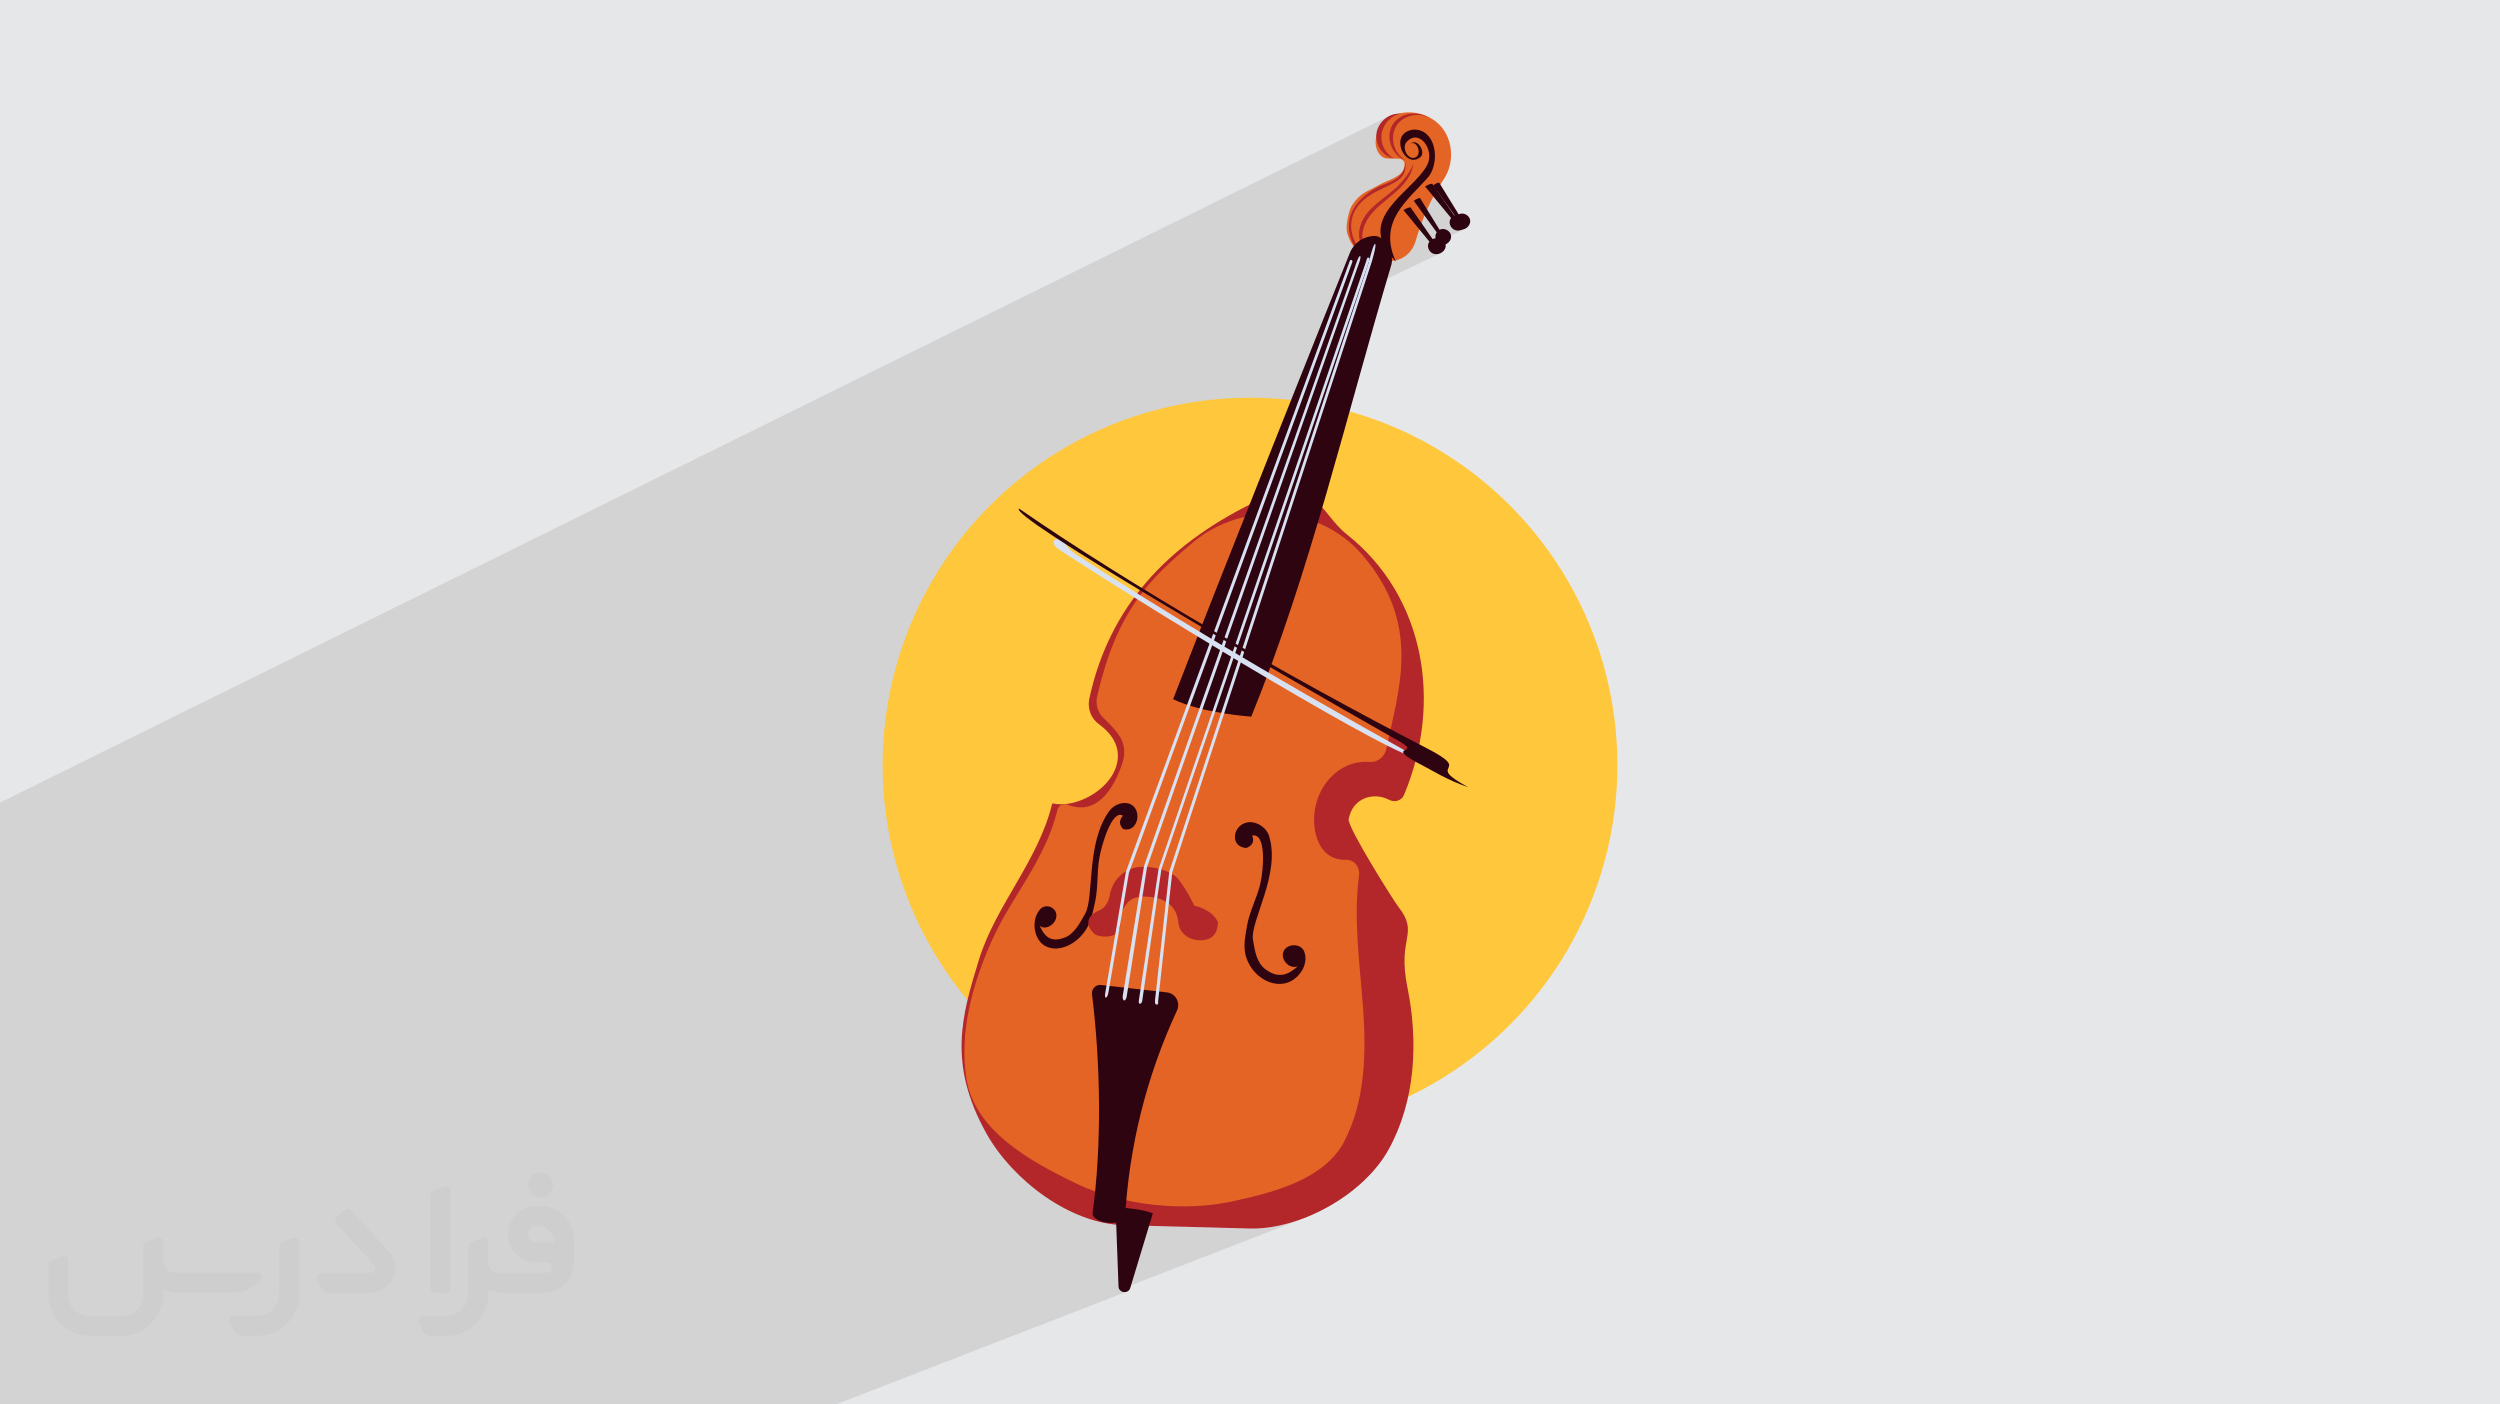 <?xml version="1.0" encoding="UTF-8"?>
<!DOCTYPE svg PUBLIC "-//W3C//DTD SVG 1.0//EN" "http://www.w3.org/TR/2001/REC-SVG-20010904/DTD/svg10.dtd">
<!-- Creator: CorelDRAW -->
<svg xmlns="http://www.w3.org/2000/svg" xml:space="preserve" width="94.192mm" height="52.917mm" version="1.0" style="shape-rendering:geometricPrecision; text-rendering:geometricPrecision; image-rendering:optimizeQuality; fill-rule:evenodd; clip-rule:evenodd"
viewBox="0 0 9404.92 5283.66"
 xmlns:xlink="http://www.w3.org/1999/xlink"
 xmlns:xodm="http://www.corel.com/coreldraw/odm/2003">
 <defs>
  <style type="text/css">
   <![CDATA[
    .fil3 {fill:#FFC73B}
    .fil6 {fill:#2D0410;fill-rule:nonzero}
    .fil4 {fill:#B3262A;fill-rule:nonzero}
    .fil7 {fill:#D7E1F2;fill-rule:nonzero}
    .fil5 {fill:#E46425;fill-rule:nonzero}
    .fil2 {fill:#373435;fill-rule:nonzero;fill-opacity:0.031}
    .fil1 {fill:#2B2A29;fill-opacity:0.102}
    .fil0 {fill:#E6E7E8}
   ]]>
  </style>
 </defs>
 <g id="Layer_x0020_1">
  <polygon class="fil0" points="-0,0 9404.92,0 9404.92,5283.66 -0,5283.66 "/>
  <polygon class="fil1" points="-0,4402.98 -0,4093.7 -0,4070.52 -0,4070.12 -0,3996.3 -0,3903.82 -0,3887.12 -0,3725.44 -0,3588.84 -0,3543.85 -0,3537.25 -0,3523.09 -0,3517.55 -0,3502.91 -0,3502.5 -0,3501.11 -0,3500.31 -0,3497.38 -0,3496.67 -0,3494.51 -0,3489.3 -0,3486.42 -0,3470.54 -0,3463.23 -0,3462.96 -0,3456.95 -0,3456.4 -0,3454.17 -0,3450.44 -0,3446.62 -0,3445.22 -0,3434.11 -0,3428.03 -0,3425.92 -0,3412.19 -0,3401.67 -0,3376.12 -0,3366.33 -0,3346.9 -0,3346.24 -0,3332.86 -0,3331.66 -0,3328.33 -0,3312.98 -0,3311.78 -0,3309.2 -0,3304.42 -0,3303.78 -0,3291.85 -0,3277.05 -0,3263.47 -0,3250.22 -0,3244.02 -0,3243.62 -0,3234.75 -0,3232.52 -0,3231.89 -0,3227.86 -0,3226.73 -0,3226.43 -0,3211.83 -0,3206.03 -0,3203.3 -0,3201.68 -0,3195.12 -0,3188.72 -0,3188.67 -0,3164.47 -0,3152.6 -0,3142.53 -0,3132.73 -0,3127.03 -0,3102.72 -0,3098.16 -0,3098.13 -0,3064.43 -0,3062.73 -0,3050.89 -0,3050.09 -0,3040.6 -0,3030.59 -0,3027.15 -0,3024.24 -0,3019.4 5224.03,437.6 5238.69,431.29 5254.18,427.92 5270.05,427.85 5227.66,448.79 5222.89,453.04 5213.97,463.79 5211.06,468.58 5275.33,436.86 5284.79,432.98 5294.65,430.07 5304.84,428.14 5315.21,427.22 5325.67,427.31 5336.11,428.44 5346.42,430.63 5356.48,433.87 5366.2,438.21 5375.45,443.65 5384.13,450.2 5290.27,496.36 5302.37,490.83 5319.14,487.47 5333.45,488.58 5346.34,492.13 5357.82,497.9 5367.87,505.62 5376.5,515.07 5383.7,525.98 5389.46,538.14 5393.79,551.27 5396.68,565.13 5398.12,579.5 5398.12,594.12 5396.65,608.75 5393.74,623.13 5389.36,637.03 5383.53,650.2 5376.22,662.4 5368.96,670.7 5361.49,678.97 5353.85,687.22 5346.09,695.45 5338.23,703.68 5330.34,711.94 5323.51,719.1 5370.72,696.19 5367.53,697.88 5364.38,699.68 5361.24,701.54 5366.29,707.66 5401.69,690.47 5398.83,692.01 5395.99,693.7 5393.2,695.51 5390.42,697.35 5395.81,704.76 5401.2,712.18 5406.6,719.59 5412,727 5417.39,734.42 5422.78,741.83 5428.18,749.24 5433.57,756.64 5438.97,764.06 5444.37,771.47 5449.76,778.88 5455.15,786.3 5460.54,793.71 5465.94,801.12 5471.34,808.54 5476.73,815.94 5473.45,822.4 5471.99,829.42 5472.17,836.62 5473.89,843.65 5477.02,850.14 5481.41,855.72 5486.94,860.04 5493.48,862.71 5500.53,863.4 5507.49,862.17 5514.06,859.31 5407.06,910.61 5409.52,913.73 5415.06,918.04 5421.6,920.72 5428.65,921.41 5435.61,920.18 5442.18,917.31 5380.9,946.65 5382.78,948.75 5389.03,953.06 5396.43,955.72 5404.4,956.4 5412.26,955.17 5419.66,952.3 5112.27,1099.29 5099.43,1138.53 5079.43,1199.61 5056.68,1269.08 5031.46,1346.1 5004.05,1429.84 4974.72,1519.44 4943.74,1614.08 4911.37,1712.91 4877.92,1815.09 4843.64,1919.8 4838.18,1936.48 4838.53,1936.51 4860.06,1939.54 4881.42,1943.59 4902.57,1948.64 4923.46,1954.7 4944.05,1961.77 4964.3,1969.84 4984.18,1978.91 5003.64,1988.98 5022.65,2000.03 5041.15,2012.08 5059.11,2025.12 5076.48,2039.15 5093.24,2054.16 5109.32,2070.16 5124.7,2087.13 5145.17,2111.95 5163.81,2136.67 5180.72,2161.26 5195.93,2185.72 5209.53,2210.06 5221.59,2234.28 5232.18,2258.37 5241.35,2282.33 5249.18,2306.18 5255.74,2329.88 5261.11,2353.46 5265.33,2376.89 5268.47,2400.21 5270.63,2423.37 5271.85,2446.41 5272.21,2469.29 5271.77,2492.05 5270.6,2514.66 5268.77,2537.13 5266.36,2559.45 5263.41,2581.62 5260.02,2603.65 5256.23,2625.53 5252.13,2647.25 5247.78,2668.83 5243.23,2690.25 5238.59,2711.51 5233.89,2732.62 5231.42,2743.7 5268.79,2763.4 5318.75,2789.5 5368.35,2815.21 5398.34,2831.38 5420.4,2844.75 5435.67,2855.73 5445.26,2864.69 5450.27,2872.06 5451.84,2878.22 5451.08,2883.58 5449.11,2888.55 5447.04,2893.5 5446,2898.85 5447.09,2904.99 5451.46,2912.34 5460.19,2921.28 5474.42,2932.22 5495.26,2945.55 5523.84,2961.68 4975.98,3194.13 4982.86,3202.75 4995.35,3214.18 5009.64,3223.34 5025.75,3229.95 5043.73,3233.74 5063.6,3234.43 5074.72,3235.28 5084.84,3238.67 5093.76,3244.24 5101.26,3251.68 5107.11,3260.62 5111.11,3270.77 5113.06,3281.75 5112.71,3293.25 5110.78,3308.69 5109.13,3324.14 5107.72,3339.59 5106.55,3355.05 5105.61,3370.52 5104.89,3385.98 5104.38,3401.46 5104.07,3416.94 5103.95,3432.42 5104,3447.91 5104.22,3463.41 5104.59,3478.89 5105.11,3494.39 5105.76,3509.9 5106.53,3525.39 5107.41,3540.9 5108.39,3556.4 5109.44,3571.9 5110.59,3587.41 5111.8,3602.92 5113.07,3618.42 5114.39,3633.92 5115.73,3649.43 5117.09,3664.93 5118.47,3680.43 5119.86,3695.92 5121.23,3711.42 5122.57,3726.91 5123.89,3742.4 5125.16,3757.89 5126.38,3773.37 5127.54,3788.84 5128.65,3804.86 5129.65,3820.93 5130.55,3837.02 5131.32,3853.16 5131.96,3869.31 5132.46,3885.48 5132.79,3901.66 5132.96,3917.86 5132.95,3934.05 5132.75,3950.24 5132.35,3966.42 5131.74,3982.56 5130.9,3998.7 5129.83,4014.79 5128.52,4030.86 5126.95,4046.88 5125.11,4062.85 5122.99,4078.77 5120.59,4094.62 5117.88,4110.41 5114.87,4126.11 5111.52,4141.75 5107.85,4157.3 5103.83,4172.75 5099.46,4188.11 5094.72,4203.36 5094.64,4203.58 5113.47,4198.23 5177.68,4176.51 5240.45,4151.75 5092.33,4210.43 5089.6,4218.49 5084.09,4233.52 5078.19,4248.42 5071.87,4263.19 5065.13,4277.82 5057.96,4292.31 5050.58,4305.74 5042.52,4318.61 5033.79,4330.95 5024.43,4342.77 5014.48,4354.08 5003.96,4364.88 4992.9,4375.22 4981.34,4385.09 4969.29,4394.51 4956.79,4403.49 4943.87,4412.06 4930.55,4420.23 4916.88,4428 4902.87,4435.4 4888.55,4442.43 4873.97,4449.12 4859.14,4455.48 4844.1,4461.53 4452.67,4614.97 4700.6,4621.63 4718.62,4621.71 4736.88,4621.01 4755.35,4619.54 4773.99,4617.32 4792.78,4614.36 4811.67,4610.7 4830.63,4606.34 4849.62,4601.29 4868.61,4595.59 4887.57,4589.25 4906.45,4582.29 4212.2,4851.77 4214.03,4854.42 4220.13,4858.63 4227.27,4860.72 4234.73,4860.59 4241.79,4858.15 3144.2,5283.66 3099.58,5283.66 3066.06,5283.66 2999.83,5283.66 2746.96,5283.66 2543.69,5283.66 2516.39,5283.66 2474,5283.66 2472.48,5283.66 2382.8,5283.66 2326.21,5283.66 1453.64,5283.66 1220.22,5283.66 995.7,5283.66 919.08,5283.66 849.83,5283.66 816.1,5283.66 796.38,5283.66 733.96,5283.66 728.51,5283.66 705.48,5283.66 682.56,5283.66 669.15,5283.66 668.61,5283.66 667.87,5283.66 637,5283.66 589.06,5283.66 587.9,5283.66 543.33,5283.66 535.57,5283.66 503.08,5283.66 501.95,5283.66 459.53,5283.66 384.56,5283.66 377.07,5283.66 375.59,5283.66 375.26,5283.66 276.13,5283.66 210.45,5283.66 68.27,5283.66 51.31,5283.66 29.88,5283.66 22.17,5283.66 -0,5283.66 -0,5266.78 -0,5254.73 -0,5251.7 -0,5240.86 -0,5236.76 -0,5235.15 -0,5202.64 -0,5201.14 -0,5198.37 -0,5195.29 -0,5193.48 -0,5193.38 -0,5187.33 -0,5186.28 -0,5175.16 -0,5164.56 -0,5162.6 -0,5159.54 -0,5158.94 -0,5149.79 -0,5141.97 -0,5139.84 -0,5135.33 -0,5134.62 -0,5122.95 -0,5111.05 -0,5110.85 -0,5108.78 -0,5102.51 -0,5102.16 -0,5101.46 -0,5100.57 -0,5093.09 -0,5067.82 -0,5066.68 -0,5018.45 -0,4965.85 -0,4903.79 -0,4896.21 -0,4866.88 -0,4831.46 -0,4799.24 -0,4794.34 -0,4785.79 -0,4770.23 -0,4767.12 -0,4741.32 -0,4598.34 -0,4571.46 -0,4471.31 "/>
  <g id="_2395853122720">
   <path class="fil2" d="M1125.4 4672.59l0 197.03c0,20.41 -3.74,40.82 -11.66,59.56 -7.92,18.74 -19.16,36.25 -33.74,50.4 -14.58,14.58 -31.65,25.82 -50.4,33.74 -18.74,7.92 -39.15,11.66 -59.56,11.66l-60.82 0c-7.08,0 -14.16,-2.08 -19.99,-6.25 -5.83,-4.16 -10.41,-9.58 -12.92,-16.25l-11.24 -29.16c-0.83,-2.5 -1.25,-5.41 -1.25,-8.33 0,-2.92 1.25,-5.42 2.92,-7.92 1.67,-2.5 3.74,-4.16 6.25,-5.41 2.5,-1.25 5.41,-2.09 7.91,-1.67l86.23 0c22.08,0 42.91,-8.75 58.73,-24.57 15.41,-15.42 24.15,-36.65 24.15,-58.73l0 -179.12c0,-3.33 1.26,-6.66 3.33,-9.58 2.09,-2.92 5,-5 7.92,-6.25l40.82 -15.83c2.5,-0.84 5.41,-1.25 8.33,-0.84 2.92,0.42 5.42,1.26 7.5,2.92 2.09,1.67 4.17,3.75 5.42,6.25 1.25,2.92 2.08,5.83 2.08,8.33z"/>
   <path class="fil2" d="M2033.88 4536.8l-15 0c-59.57,0 -109.13,48.73 -108.31,107.88 0.42,27.5 12.08,54.16 31.66,73.32 19.57,19.57 46.23,30.4 74.14,30.4l39.57 0c5.42,0 10.41,2.08 14.17,5.83 3.74,3.74 5.83,8.75 5.83,14.16 0,5.42 -2.09,10.41 -5.83,14.17 -3.75,3.74 -8.75,5.83 -14.17,5.83l-179.11 0c-10.83,0 -20.83,-4.58 -28.33,-12.08 -7.5,-7.5 -11.66,-17.91 -12.08,-28.33l0 -74.98c0,-2.92 -0.83,-5.41 -2.08,-7.92 -1.25,-2.5 -3.33,-4.57 -5.42,-6.24 -2.08,-1.67 -4.99,-2.51 -7.5,-2.92 -2.92,-0.42 -5.41,0 -8.33,0.83l-41.24 15.83c-2.92,1.25 -5.83,3.33 -7.92,6.25 -2.08,2.92 -2.92,6.25 -2.92,9.58l0 179.12c0,22.08 -8.75,43.32 -24.15,58.73 -15.42,15.42 -36.65,24.57 -58.73,24.57l-86.64 0.01c-2.92,0 -5.42,0.83 -7.92,2.08 -2.5,1.25 -4.58,3.33 -6.25,5.42 -1.66,2.5 -2.5,4.99 -2.92,7.5 -0.41,2.92 0,5.41 1.26,8.33l11.24 29.16c2.5,6.67 7.08,12.5 12.91,16.66 5.83,4.16 12.91,6.25 20,5.83l60.81 0c41.24,0 80.81,-16.25 109.97,-45.82 29.16,-29.16 45.81,-68.74 45.81,-109.97l0 -18.32c15.84,7.91 33.33,12.08 50.82,12.08l157.03 0c30.41,0 59.99,-12.08 81.65,-33.74 21.66,-21.67 33.74,-50.82 33.74,-81.65l0 -85.81c0,-33.32 -13.33,-65.39 -36.65,-89.14 -23.74,-23.74 -55.82,-36.65 -89.14,-36.65zm50.39 136.2l-66.64 0c-7.92,0 -15.42,-2.5 -21.25,-7.91 -5.83,-5.42 -9.59,-12.5 -10.41,-20.42 0,-4.16 0.42,-8.75 2.08,-12.91 1.67,-4.16 3.75,-7.91 6.67,-10.82 5.83,-5.42 13.75,-8.76 21.66,-8.76l7.09 0c16.25,0 31.65,6.25 42.9,17.91 11.66,11.25 17.91,26.66 17.91,42.91z"/>
   <path class="fil2" d="M1694.39 4478.9l0 367.39c0,2.08 -0.42,4.57 -1.25,6.66 -0.84,2.09 -2.09,4.16 -3.75,5.83 -1.67,1.67 -3.33,2.92 -5.41,3.74 -2.09,0.84 -4.16,1.26 -6.67,1.26l-40.82 0c-2.08,0 -4.58,-0.42 -6.66,-1.26 -2.09,-0.83 -4.16,-2.08 -5.42,-3.74 -1.66,-1.67 -2.92,-3.74 -3.74,-5.83 -0.83,-2.09 -1.25,-4.58 -1.25,-6.66l0 -351.57c0,-3.32 0.83,-6.66 2.92,-9.58 2.08,-2.92 4.58,-5 7.91,-6.25l40.83 -15.83c2.5,-0.84 5.41,-1.25 8.33,-1.25 2.92,0.41 5.41,1.25 7.5,2.92 2.5,1.66 4.16,3.74 5.41,6.24 1.25,2.09 2.09,5 2.09,7.92z"/>
   <path class="fil2" d="M1391.56 4863.79l-153.7 0c-7.08,0 -14.17,-2.09 -20,-6.25 -5.83,-4.16 -10.41,-9.99 -13.33,-16.66l-11.24 -28.74c-0.83,-2.51 -1.25,-5.42 -0.83,-8.34 0.41,-2.92 1.25,-5.41 2.92,-7.91 1.66,-2.51 3.74,-4.16 6.24,-5.42 2.51,-1.25 5.42,-2.08 7.92,-2.08l184.11 0c3.33,0 6.66,-1.25 9.58,-2.92 2.93,-2.09 5,-4.58 6.67,-7.92 1.25,-3.33 1.67,-6.66 1.25,-9.99 -0.42,-3.33 -2.08,-6.67 -4.16,-9.17l-141.63 -154.12c-2.92,-3.33 -4.58,-7.92 -4.58,-12.5 0,-4.58 2.09,-8.75 5.83,-12.08l29.58 -27.49c3.33,-2.92 7.92,-4.58 12.5,-4.58 4.58,0.42 8.75,2.09 12.08,5.83l140.37 152.87c55.41,59.57 12.5,157.46 -69.56,157.46z"/>
   <path class="fil2" d="M977.53 4817.97l-20 17.07c-20.83,17.91 -47.49,27.91 -74.98,27.91l-211.19 0c-19.57,0 -39.15,-4.16 -57.06,-12.49l0 16.25c0,20.82 -4.16,41.65 -12.08,60.81 -7.91,19.16 -19.57,36.65 -34.57,51.65 -14.58,14.58 -32.07,26.24 -51.65,34.58 -19.16,7.91 -39.99,12.07 -60.82,12.07l-114.55 0.01c-20.83,0 -41.66,-4.17 -60.82,-12.08 -19.16,-7.92 -36.65,-19.58 -51.65,-34.58 -14.58,-14.58 -26.24,-32.07 -34.57,-51.65 -7.92,-19.16 -12.08,-39.98 -12.08,-60.81l0 -107.89c0,-3.33 1.25,-6.66 2.92,-9.58 2.09,-2.92 4.58,-5 7.92,-6.25l40.82 -15.83c2.5,-0.84 5.41,-1.26 8.33,-0.84 2.92,0.42 5.42,1.25 7.5,2.92 2.09,1.67 4.16,3.75 5.42,6.25 1.25,2.5 2.08,5 2.08,7.92l0 128.71c0,20.83 8.34,40.82 22.92,55.41 14.58,14.58 34.57,22.91 55.4,22.91l125.79 0c20.83,0 40.41,-8.34 54.99,-22.92 14.58,-14.58 22.92,-34.57 22.92,-55.4l0 -184.11c0,-3.33 1.25,-6.67 2.92,-9.59 2.08,-2.92 4.57,-4.99 7.91,-6.24l40.82 -15.84c2.51,-0.83 5.42,-1.25 8.34,-0.83 2.92,0.42 5.41,1.25 7.91,2.92 2.51,1.67 4.17,3.74 5.42,6.25 1.25,2.5 2.08,5.41 2.08,7.91l0 70.4c0,11.66 4.58,23.32 12.92,31.65 8.33,8.34 19.57,13.33 31.65,13.33l307.4 0c3.33,0 7.09,0.84 9.59,2.92 2.92,2.09 5,5 6.25,7.92 1.25,3.33 1.25,6.66 0.41,10.41 0,3.74 -2.08,6.66 -4.57,8.75z"/>
   <path class="fil2" d="M2033.88 4503.89c25.82,0 47.07,-21.25 47.07,-47.07 0,-25.83 -21.25,-47.07 -47.07,-47.07 -25.83,0 -47.08,21.24 -47.08,47.07 0,25.82 21.25,47.07 47.08,47.07z"/>
  </g>
  <g id="_2395853127520">
   <circle class="fil3" cx="4702.46" cy="2878.24" r="1382.13"/>
   <g>
    <path class="fil4" d="M5225.3 3008.71c21.06,11.2 47.29,3.71 56.31,-17.76 147.38,-350.52 77.4,-750.1 -215.28,-980.87 -103.9,-81.92 -115.21,-237.46 -365.74,-111.55 -305.64,153.61 -526.52,378.87 -602.58,729.46 -7.82,36.05 5.57,74.44 36.18,96.53 54.59,39.4 87.28,94.81 63.46,163.32 -30.3,87.21 -150.99,153.74 -239.17,134.53 -51.59,215.29 -213.23,384.11 -275.7,587.89 -64.03,208.83 -118.75,390.42 27.77,653.18 98.32,176.33 314.89,340.07 515.84,345.47l474.21 12.73c190.72,5.12 429.36,-126.95 523.39,-297.43 101.5,-184.04 112.1,-406.24 70.59,-609.91 -39.25,-192.58 46.78,-199.38 -34.43,-303.47 -17.98,-23.06 -192.35,-300.34 -186.66,-329.54 16.29,-83.55 97.22,-101.63 151.8,-72.58z"/>
    <path class="fil5" d="M4485.99 2042.09c-163.32,137.52 -284.76,256.94 -358.48,576.89 -6.84,29.68 1.89,60.82 23.29,81.62 57.15,55.53 98.23,97.1 68.9,178.69 -31.97,88.92 -93.44,190.77 -203.08,148.03 -15.92,-6.2 -34.3,2.03 -38.4,19.01 -45.57,188.3 -171.69,325.96 -244.06,485.88 -74.86,165.42 -126.55,349.21 -98.28,526.71 30.81,193.45 237.11,308.91 410.74,392.51 185.41,89.26 415.91,104.56 580.83,69.83 158.34,-33.34 355.55,-82.7 430.52,-228.94 78.85,-153.81 81.92,-332.86 69.57,-503.47 -11.93,-165.06 -36.81,-330.94 -14.83,-495.59 4.15,-31.05 -18.33,-60.22 -49.11,-58.82 -111.05,5.08 -140.33,-133.93 -107.24,-227.88 31.88,-90.51 110.03,-147.48 196.22,-140 30.36,2.65 57.31,-20.62 63.4,-51.1 43.38,-217.44 136.94,-462.88 -91.29,-728.33 -160.15,-186.26 -447.82,-205.79 -638.71,-45.04z"/>
    <path class="fil5" d="M5244.71 433.26c-26.6,10.55 -46.02,32.84 -58.88,58.77 -27.91,56.26 3.67,102.28 29.93,104.09 36.64,2.54 72.45,-8.22 67.66,28.9 -5.34,41.38 -59.99,50.12 -95.13,70.47 -46.11,26.71 -70.22,27.97 -102.2,76.99 -12.34,18.91 -24,77.64 -18.98,99.46 11.58,50.16 49.86,92.63 98,108.7 21.59,7.2 52.79,4.6 80.63,0.05 37.81,-6.19 68.37,-34.71 79.24,-72.09 24.55,-84.35 58.89,-164.03 106.51,-234.67 38.38,-56.94 36.21,-138.36 -5.12,-191.61 -41.33,-53.24 -118.52,-74.09 -181.66,-49.06z"/>
    <path class="fil6" d="M5470.99 810.49c-27.72,-39.77 -55.44,-79.54 -83.15,-119.32 -9.89,0.43 -18.24,5.4 -26.59,10.36 32.56,39.51 65.11,79.02 97.67,118.53 -12.66,16.17 -2.1,42.15 19,46.76 21.11,4.6 44.51,-13.97 42.12,-33.42 -2.4,-19.45 -29.65,-32.18 -49.05,-22.92z"/>
    <path class="fil6" d="M5389.5 899.39c-27.72,-39.77 -55.44,-79.54 -83.16,-119.31 -9.88,0.43 -18.23,5.39 -26.58,10.36 32.55,39.51 65.11,79.02 97.67,118.53 -12.66,16.17 -2.11,42.15 19,46.75 21.11,4.6 44.51,-13.97 42.12,-33.42 -2.4,-19.45 -29.65,-32.18 -49.05,-22.92z"/>
    <path class="fil6" d="M5319.14 487.47c-99.44,9.96 -34.48,153.77 24.81,102.92 21.12,-18.55 -12.71,-73.5 -38.18,-49.31 23.67,-16.38 45.22,38.18 19.72,50.71 -25.49,12.53 -51.82,-28.94 -36.48,-54.66 47.38,-58.75 110.92,26.43 79.77,84.54 -57.89,105.9 -279.65,200.18 -117.15,362.96 -71.51,-154.23 48.51,-233.34 124.6,-322.25 42.89,-62.03 23,-176.01 -57.08,-174.93z"/>
    <path class="fil4" d="M5270.05 427.85c-42.46,-4.51 -85.43,29.78 -91.77,73.48 -6.34,43.69 25.1,88.85 65.91,94.64 -32.21,-15.61 -52.06,-55.61 -46.26,-93.28 5.79,-37.67 36.72,-69.76 72.12,-74.84z"/>
    <path class="fil4" d="M5238.13 470.19c-27.79,47.49 -1.15,117.25 50.48,132.2 -44.71,-21.53 -62.36,-85.9 -35.35,-128.94 27.02,-43.04 92.35,-54.65 130.86,-23.24 -44.58,-37.97 -118.2,-27.5 -146,19.99z"/>
    <path class="fil4" d="M5249.8 708.11c-29.91,27.25 -64.3,49.25 -92.8,78.03 -28.5,28.78 -48.64,67.33 -43.62,107.34 6.14,49 59.94,97.14 99.42,91.15 -36.84,-4.48 -89.79,-62.54 -87.83,-100.28 1.96,-37.75 24.52,-71.84 51.35,-98.49 26.83,-26.66 58.41,-47.92 85.75,-74.03 27.35,-26.12 51.11,-59.04 55.3,-96.64 -11.28,30.76 -37.64,65.68 -67.57,92.92z"/>
    <path class="fil4" d="M5199.89 696.55c-55.01,21.4 -115.44,72.83 -123.92,134.29 -8.48,61.47 21.85,121.37 77.85,144.77 -41.61,-27.88 -74.19,-82.53 -70.69,-133.52 4.86,-71.01 65.97,-109.03 112.07,-130.28 82.86,-38.2 94.5,-49.6 92.19,-108.88 -0.8,61.85 -41.6,75.75 -87.5,93.62z"/>
    <path class="fil6" d="M5171.21 887.71c-40.71,0.16 -77.64,25.11 -93.09,63.64 -94.86,236.78 -465.93,1164.18 -664.91,1679.03 111.44,53.67 294,65.53 294,65.53 221.29,-543.7 351.06,-1108.84 526.85,-1699.16 12.52,-42.04 -21.52,-109.2 -62.85,-109.04z"/>
    <path class="fil6" d="M5487.43 806.38c-24.48,-39.79 -48.97,-79.58 -73.46,-119.37 -8.75,0.42 -16.15,5.38 -23.55,10.34 28.77,39.53 57.54,79.06 86.31,118.59 -11.23,16.17 -1.92,42.15 16.75,46.77 18.68,4.61 39.43,-13.94 37.34,-33.39 -2.09,-19.45 -26.2,-32.21 -43.39,-22.95z"/>
    <path class="fil6" d="M5415.55 864.37c-24.49,-39.79 -48.98,-79.57 -73.46,-119.36 -8.75,0.42 -16.16,5.38 -23.56,10.34 28.78,39.53 57.54,79.06 86.31,118.59 -11.23,16.16 -1.92,42.15 16.76,46.77 18.68,4.61 39.43,-13.94 37.34,-33.39 -2.1,-19.46 -26.21,-32.21 -43.39,-22.96z"/>
    <path class="fil6" d="M4828.56 3579.29c-13.11,30.82 22.72,68.34 53.43,55.96 -32.65,28.68 -67.99,49.54 -119.85,12.33 -34.63,-24.84 -40.95,-68.25 -48.37,-110.88 -12.3,-70.58 105.84,-248.41 60.23,-392.22 -11.53,-36.34 -57.14,-61.63 -92.57,-47.59 -45.61,18.06 -52.29,89.42 7.19,93.24 34.17,-13.53 26.04,-37.74 21.72,-46.69 53.94,-11.84 43.41,124.27 31.57,178.25 -11.84,53.98 -41.53,106.63 -50.7,161.09 -9.19,54.46 -18.17,92.54 6.47,141.15 24.63,48.62 77.63,84.66 131.39,76.3 53.77,-8.36 97.45,-70.87 76.95,-121.49 -12.41,-30.63 -64.35,-30.26 -77.46,0.55z"/>
    <path class="fil6" d="M4172.6 3051.72c-87.95,122.08 -55.4,322.89 -90.39,385.71 -21.14,37.92 -41.65,76.9 -78.49,90.35 -55.19,20.14 -76.38,-9.57 -92.64,-45.83 20.46,20.41 62.77,-4.6 63.09,-37.3 0.32,-32.7 -41.6,-47.89 -62.52,-22.65 -34.55,41.69 -21.36,112.91 19.2,136.12 40.56,23.2 96.24,4.47 133.44,-34.16 37.19,-38.62 43.42,-76.97 55.32,-130.76 11.88,-53.79 6.53,-111.73 16.1,-165.83 9.56,-54.09 49.33,-184.98 88.79,-158.44 -6.67,7.17 -21.84,27.59 1.02,50.06 49.51,13.41 69.41,-55.55 38.9,-85.54 -23.7,-23.31 -69.59,-12.59 -91.81,18.26z"/>
    <path class="fil6" d="M4390.25 3733.45l-248.12 -28.06c-19.87,-2.25 -36.62,15.07 -34.1,35.21 32.46,258.46 37.23,568.95 2.19,823.08 -3.79,27.55 69.61,52.48 121.9,24.77 13.92,-270.92 80.82,-539.93 195.64,-786.76 13.98,-30.04 -5.28,-64.6 -37.5,-68.25z"/>
    <path class="fil4" d="M4492.68 3407.36c0,0 -21.71,-51.49 -60.73,-100.84 -28.64,-36.23 -119.77,-54.81 -167.49,-41.07 -47.72,13.74 -81.68,55.24 -88.88,99.68 -7.72,47.57 -37.44,58.36 -37.44,58.36 0,0 -80.06,28.03 -24.25,86.8 17.22,18.14 73.25,18.09 88.55,-1.9 26.82,-35.06 -0.92,-40.53 9.37,-62.91 25.16,-54.79 45.05,-72.19 90.22,-72.44 76.12,-0.42 125.35,31.33 131.25,99.44 2.37,27.37 24.24,52.26 53.23,60.58 28.99,8.32 94.4,12.16 95.38,-63.86 -23.99,-50.62 -89.2,-61.84 -89.2,-61.84z"/>
    <path class="fil7" d="M5173.18 917.67c-6.42,-2.29 -22.4,63.38 -24.55,70.59 0,0 -749.81,2290.08 -749.9,2290.98l-53.18 479.61c-0.83,7.5 -1.51,18.25 3.42,19.77 10.68,3.31 7.33,-7.23 8.09,-14.22l53.1 -483.81 750.25 -2295.22c2.14,-7.21 19.18,-65.46 12.77,-67.72z"/>
    <path class="fil7" d="M5148.8 969.08c-6.28,-2.6 -7.77,9.21 -10.21,16.43l-779.77 2282.81c-0.29,0.85 -0.51,1.77 -0.64,2.69l-73.79 492.26c-1.14,7.57 0.06,13.36 4.31,12.81 3.72,-0.47 7.35,-4.28 8.4,-11.34l72.22 -495.6 779.31 -2280.88c2.44,-7.22 6.44,-16.61 0.17,-19.18z"/>
    <path class="fil7" d="M5116.71 963.63c-6.01,-2.66 -17.59,35.58 -20.08,42.68l-792.4 2250.29c-0.3,0.84 -0.53,1.75 -0.67,2.65l-79.69 485.88c-1.23,7.47 0.01,17.82 5.05,18.55 4.45,0.64 8.43,-7.33 9.57,-14.3l76.66 -487.38 790.59 -2253.29c2.47,-7.1 16.97,-42.45 10.96,-45.08z"/>
    <path class="fil7" d="M5084.43 978.38c-5.9,-2.81 -7.19,5.03 -9.8,12.13 0,0 -838.64,2287.53 -838.8,2288.45l-77.54 454.65c-1.39,7.51 -3,18.19 1.63,19.05 5.06,0.94 8.64,-11.61 9.91,-18.61l77.27 -450.68 837.67 -2290.21c2.6,-7.1 5.56,-12.01 -0.34,-14.78z"/>
    <path class="fil6" d="M4207.9 4840.02c0.86,24.24 36.17,28.99 43.88,5.89l85.23 -281.42c-43.42,-16.19 -91.82,-19.57 -140.23,-22.96l11.11 298.49z"/>
    <path class="fil7" d="M4010.19 2030.4c-48.14,-12.94 -63.82,12.29 -23.51,38.7 398.6,261.13 1304.4,806.06 1340.32,777.45 -591.49,-329.05 -970.73,-561.34 -1251.26,-742.78 -50.26,-32.51 -74.48,-50.71 -65.55,-73.38z"/>
    <path class="fil6" d="M5368.35 2815.21c-527.15,-272.05 -1120.54,-615.62 -1534.44,-901.76 -44.53,23.92 918.35,585.92 1430.95,875.68 91.69,51.83 -73.74,8.65 89.89,92.11 31.32,15.98 90.13,53.58 169.07,80.44 -175,-94.18 27.54,-52.02 -155.48,-146.47z"/>
   </g>
  </g>
 </g>
</svg>
